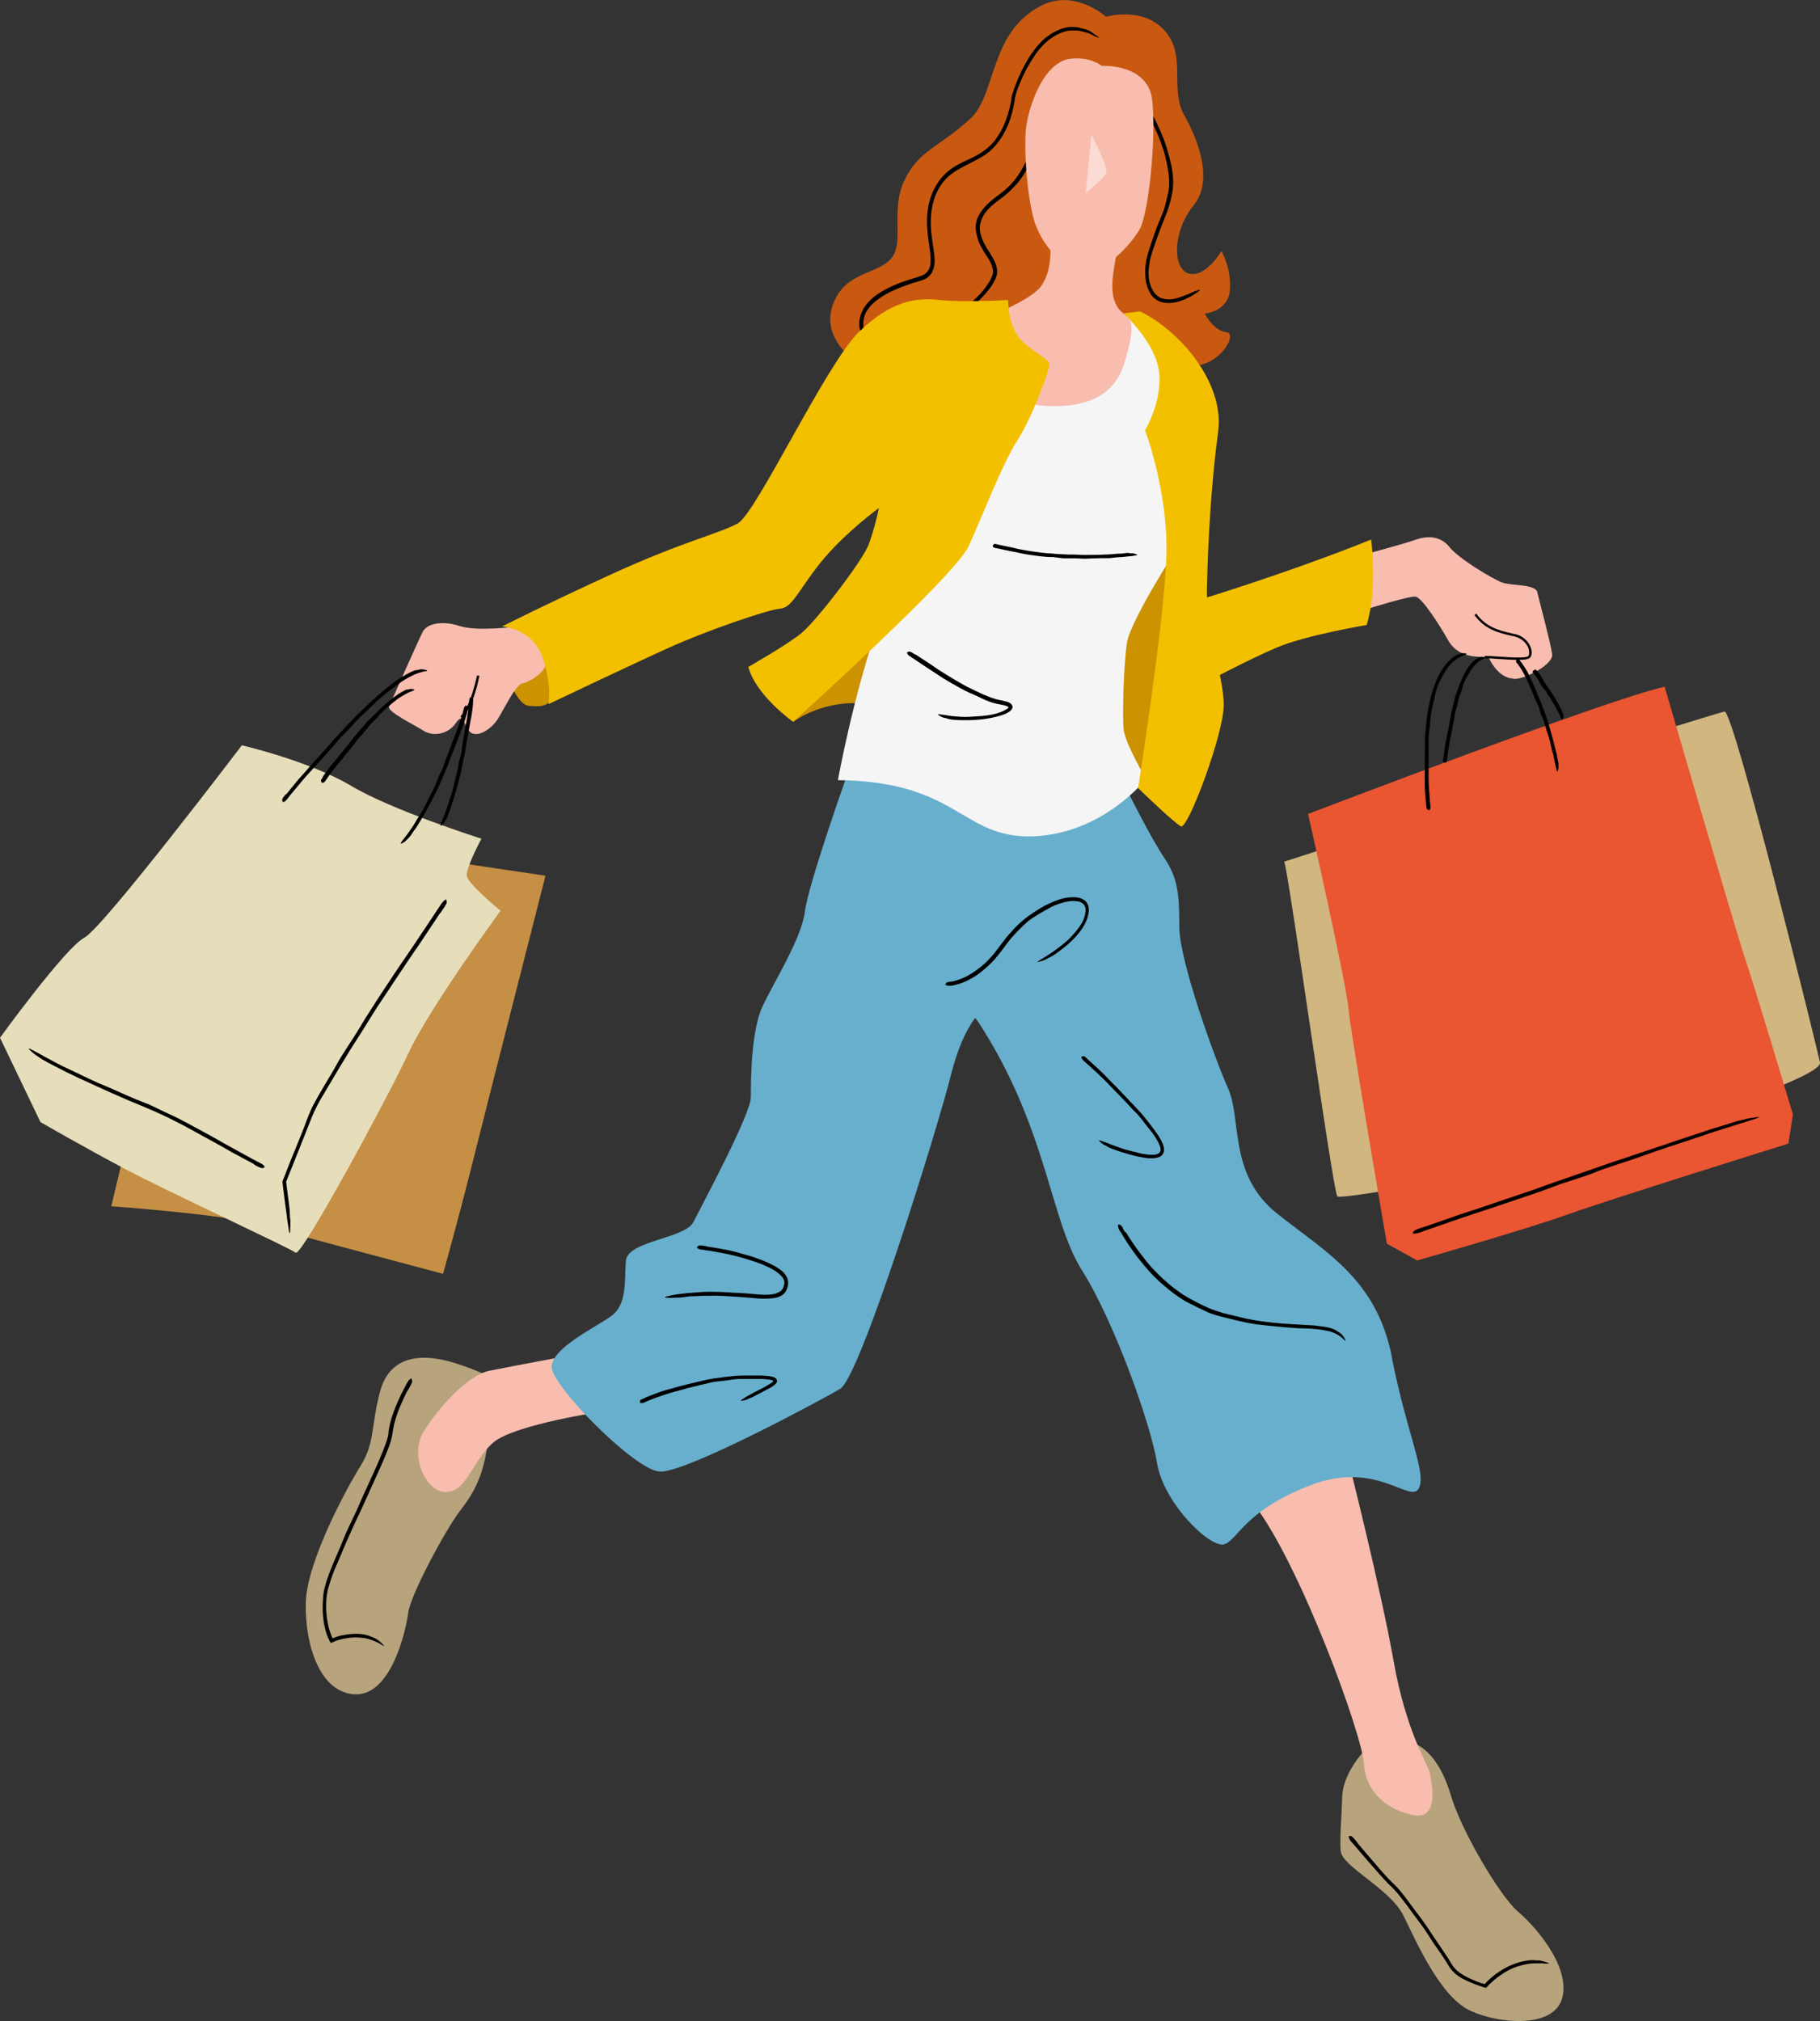 <?xml version="1.0" encoding="UTF-8"?>
<svg id="Layer_2" xmlns="http://www.w3.org/2000/svg" viewBox="0 0 100.76 111.89">
  <rect x="0" y="0" width="100.76" height="111.89" fill="#333333" stroke="none"/>
  <defs>
    <style>
      .cls-1 {
        fill: #fff;
      }

      .cls-2 {
        opacity: .46;
      }

      .cls-3 {
        fill: #b7a47d;
      }

      .cls-4 {
        fill: #67afcd;
      }

      .cls-5 {
        fill: #c95911;
      }

      .cls-6 {
        fill: #d1b680;
      }

      .cls-7 {
        fill: #ea5532;
      }

      .cls-8 {
        fill: #c58f45;
      }

      .cls-9 {
        fill: #cc9200;
      }

      .cls-10 {
        fill: #e6deba;
      }

      .cls-11 {
        fill: #f8bdaf;
      }

      .cls-12 {
        fill: #f5f5f5;
      }

      .cls-13 {
        fill: #f3c000;
      }
    </style>
  </defs>
  <g id="_レイヤー_1" data-name="レイヤー_1">
    <g>
      <path class="cls-5" d="M47.36,19.98s-1.91-1.21-1.26-3.08,2.43-1.68,3.22-2.57c.79-.89-.05-2.66.75-4.34.79-1.68,1.91-1.82,3.64-3.41,1.48-1.36,1.03-4.76,3.92-6.26,1.88-.97,3.6.61,3.6.61,0,0,2.05-.61,3.27.79,1.21,1.4.23,3.18,1.07,4.67.84,1.49,1.59,3.67.51,4.98-1.18,1.44-1.18,3.55-.25,3.78s1.79-1.25,1.79-1.25c0,0,.56.93.47,2.15-.09,1.21-1.4,1.31-1.4,1.31,0,0,.51.98,1.21,1.03.7.05-.51,2.24-2.43,1.82l-18.12-.23Z"/>
      <path d="M47.65,17.43c.29-.83,1.06-1.27,1.76-1.6.36-.16.73-.29,1.1-.4.22-.06.43-.13.61-.21.18-.1.3-.25.36-.44.09-.38.02-.8-.04-1.22-.06-.42-.12-.84-.12-1.27,0-.52.07-1.05.27-1.54.18-.46.46-.89.84-1.22.35-.31.77-.51,1.18-.7.65-.29,1.23-.66,1.61-1.26.26-.38.45-.81.58-1.25.06-.19.11-.39.15-.59.02-.1.04-.2.05-.3.01-.06,0-.08.03-.17l.05-.15c.13-.4.29-.79.47-1.17.33-.67.74-1.33,1.32-1.84.06-.04.13-.09.19-.13.22-.18.48-.29.74-.39.35-.11.72-.12,1.05-.02.04.02.1.03.15.04.34.06.53.27.77.42.04.02.05.05.07.08-.05-.02-.11-.04-.13-.05-.21-.08-.39-.22-.62-.26-.14-.03-.27-.08-.42-.1-.14,0-.28,0-.43,0-.77.1-1.43.64-1.88,1.27-.26.38-.5.78-.7,1.2-.2.46-.44.94-.49,1.43-.09.54-.23,1.07-.47,1.56-.19.4-.44.76-.75,1.08-.41.42-.96.65-1.45.91-.28.15-.57.29-.82.49-.31.23-.56.53-.74.87-.18.33-.29.69-.35,1.06-.07.37-.07.75-.05,1.13.03.38.09.76.15,1.15.05.38.12.81-.08,1.22-.12.22-.33.39-.56.45-.22.09-.42.12-.63.2-.49.16-.97.35-1.41.6-.39.23-.78.51-1.01.89-.14.21-.2.45-.21.7,0,.2.03.37,0,.5,0,.01,0,.04-.01.03-.05-.03-.09-.05-.14-.12-.03-.05-.07-.18-.07-.29,0-.02,0-.02,0-.03-.01-.17.02-.35.07-.52h0Z"/>
      <path d="M57.09,8.83c-.16.42-.37.82-.65,1.17-.13.18-.29.33-.44.49-.18.18-.37.34-.58.49-.37.29-.75.56-.98.96-.13.24-.21.5-.19.77.02.25.1.5.22.73.11.22.24.43.38.64.2.33.44.74.32,1.2-.09.28-.24.51-.41.73-.29.38-.63.7-.98,1.02-.31.28-.63.55-.96.8-.03.02-.07.05-.1.07-.12.09-.23.17-.36.27-.15.12-.31.23-.48.31-.02.01-.05.03-.07.04-.15.11-.3.14-.45.2-.02,0-.04,0-.07,0,.02-.02.04-.04.06-.05.11-.08.23-.17.3-.23.14-.1.26-.18.4-.29.35-.27.72-.52,1.05-.82.28-.24.41-.35.59-.51.21-.19.42-.38.61-.59.2-.22.37-.46.52-.71.09-.21.21-.4.14-.62-.05-.29-.21-.56-.39-.81-.1-.15-.19-.31-.28-.48-.11-.2-.18-.43-.23-.66-.05-.22-.07-.46,0-.69.05-.23.17-.44.31-.62.27-.37.64-.64.98-.9.19-.14.37-.29.54-.46.2-.2.38-.42.53-.66.14-.21.27-.44.37-.67.05-.13.11-.27.14-.4.03-.11.07-.2.14-.26,0,0,.02-.02.02-.01.03.03.07.05.09.11.01.03,0,.11,0,.16,0,.02,0,.01,0,.02-.03.09-.06.18-.09.26h0Z"/>
      <path d="M63.92,6.57c.2.4.38.8.54,1.22.08.21.14.42.2.63.07.24.13.49.19.74.09.47.14.96.06,1.45-.05.29-.12.58-.21.86-.08.26-.19.52-.29.77-.09.23-.17.45-.27.71-.14.38-.27.75-.39,1.13-.08.25-.12.51-.15.77-.05.45.02.91.25,1.27.09.17.25.28.4.37.17.06.36.1.55.08.04,0,.08,0,.11-.01.14-.02.28-.06.41-.1.17-.06.34-.14.52-.2.02,0,.05-.02.07-.03.16-.09.31-.12.46-.18.02,0,.05,0,.07,0-.02.02-.04.04-.06.06-.1.08-.21.16-.32.22-.14.09-.3.16-.45.23-.41.18-.89.3-1.36.15-.27-.09-.49-.3-.61-.55-.14-.27-.22-.56-.23-.86-.03-.31,0-.62.06-.93.05-.24.13-.48.2-.71.08-.25.14-.41.31-.9.06-.17.13-.35.2-.52.09-.21.18-.41.25-.62.07-.2.12-.41.17-.62.05-.21.1-.42.12-.63.03-.42-.02-.85-.11-1.27-.05-.24-.1-.47-.17-.7-.09-.28-.18-.55-.29-.82-.1-.24-.21-.48-.32-.72-.06-.13-.13-.26-.2-.39-.06-.11-.09-.2-.08-.29,0,0,0-.02,0-.02.04,0,.09,0,.14.02.03.02.07.08.1.12,0,.01,0,.01,0,.01l.12.25h0Z"/>
      <path class="cls-6" d="M89.55,41.2s5.42-1.68,5.92-1.81c.5-.12,5.11,18.56,5.29,19.43.19.87-9.78,3.99-12.58,4.79s-13.89,2.86-14.14,2.62c-.25-.25-2.63-17.53-2.94-18.53,0,0,5.81-1.84,9.61-3.33,3.8-1.49,8.84-3.18,8.84-3.18Z"/>
      <path class="cls-8" d="M26.03,47.86l4.17.62s-3.18,12.45-3.99,15.69c-.81,3.24-1.68,6.35-1.68,6.35,0,0-8.22-2.18-10.21-2.74-1.99-.56-8.16-1-8.16-1,0,0,3.05-12.95,4.17-15.88,1.12-2.93,15.69-3.05,15.69-3.05Z"/>
      <path class="cls-3" d="M26.87,76.1s-1.49-.69-2.65-.87c-1.15-.19-2.68-.06-3.18,1.81-.5,1.87-.28,2.83-1.06,4.08-.78,1.25-2.99,5.32-3.05,7.6-.06,2.27.75,5.01,2.74,5.08,1.99.06,2.8-3.52,2.93-4.51.12-1,2.09-4.64,2.86-5.64.78-1,1.46-2.12,1.59-4.45.12-2.34-.19-3.08-.19-3.08Z"/>
      <path d="M22.55,77c-.27.54-.52,1.09-.68,1.66-.09.29-.11.54-.17.87-.08.36-.21.68-.34,1-.25.61-.53,1.2-.8,1.8-.15.34-.33.74-.49,1.09-.16.35-.32.68-.48,1.02-.14.31-.28.62-.43.96-.22.53-.41.97-.65,1.53-.14.34-.25.69-.35,1.03-.14.6-.13,1.26-.02,1.87.03.17.07.34.13.51.03.08.06.16.09.24l.05.12s0,0,0,0c-.04.02.11-.05.21-.08.11-.04.22-.07.33-.09.05,0,.12-.02.17-.03.21-.04.43-.05.64-.05.28,0,.55.05.8.16.03.02.07.03.11.05.25.09.4.25.55.4.02.02.03.05.04.07-.03-.02-.07-.03-.1-.05-.14-.1-.3-.17-.46-.24-.2-.08-.42-.15-.64-.17-.29-.03-.58-.03-.86.02-.14.02-.28.05-.42.09-.07.02-.14.04-.21.07l-.1.04s-.1.05-.15.07c-.02-.03-.05-.07-.07-.11-.19-.37-.27-.71-.33-1.08-.06-.4-.07-.81-.04-1.21.01-.42.13-.85.27-1.24.11-.32.24-.63.37-.94.17-.4.35-.8.51-1.21.09-.23.2-.47.31-.7.13-.27.28-.58.4-.84.1-.23.25-.58.36-.82.14-.3.25-.55.38-.83.25-.55.5-1.1.72-1.65.11-.31.26-.63.3-.93.03-.41.14-.82.28-1.2.13-.35.27-.68.43-1.01.09-.18.18-.35.28-.55.08-.15.16-.27.26-.32.01,0,.03-.02.03,0,.01.05.04.09.04.16,0,.04-.05.13-.08.2,0,.02,0,.01-.01.02l-.18.33h0Z"/>
      <path class="cls-11" d="M31.54,75.04s-3.18.59-4.42.84c-1.25.25-2.8,2.02-3.64,3.33-.84,1.31.06,3.39,1.21,3.39s1.46-1.74,2.62-2.74c1.15-1,6.16-1.74,6.16-1.74l-1.93-3.08Z"/>
      <path class="cls-3" d="M75.52,96.94s-1.17,1.21-1.21,2.52-.14,2.1-.09,2.99c.05.89,2.76,2.1,3.5,3.64.75,1.54,2.05,4.48,3.69,5.23,1.63.75,4.67.98,5.09-.75.42-1.73-1.49-3.92-2.48-4.76-.98-.84-3.13-4.48-3.69-6.4-.56-1.91-1.91-4.2-4.81-2.48Z"/>
      <path d="M75.16,102.04c.32.38.64.75.97,1.13.13.16.33.39.48.56.19.21.38.41.59.6.4.4.7.84,1.02,1.27.18.24.4.54.59.79.18.26.35.51.52.77.16.23.31.46.48.71.13.2.26.39.38.57.13.2.22.4.37.55.19.21.45.36.71.49.16.08.32.15.49.22l.26.09c.07.02.21.06.18.05l.12-.13c.06-.06.12-.12.18-.17.36-.32.78-.59,1.23-.78.04-.01.1-.03.14-.05.17-.06.34-.11.51-.14.22-.05.45-.07.66-.04.03,0,.06,0,.1,0,.22,0,.37.08.55.13.03,0,.04.03.06.05-.03,0-.06,0-.09,0-.14,0-.28-.03-.43-.02-.18,0-.37,0-.55.02-.49.07-.98.23-1.4.5-.24.16-.49.33-.7.53l-.14.13s-.09.09-.16.18c-.17-.04-.22-.06-.33-.1-.09-.03-.18-.06-.28-.1-.32-.12-.65-.26-.94-.46-.23-.16-.44-.39-.57-.63-.18-.3-.38-.6-.59-.89-.12-.16-.24-.34-.35-.52-.14-.21-.27-.43-.42-.64-.14-.2-.3-.39-.44-.59-.16-.22-.29-.4-.44-.6-.3-.39-.59-.8-.94-1.12-.21-.19-.39-.41-.58-.61-.23-.26-.44-.5-.66-.75-.2-.23-.39-.46-.58-.68-.11-.13-.21-.24-.33-.38-.09-.1-.15-.2-.16-.3,0,0,0-.03,0-.03.05,0,.09-.02.14,0,.04.01.09.07.14.12.01.01,0,.01.01.01l.2.24h0Z"/>
      <path class="cls-11" d="M74.63,80.78s1.82,7.19,2.52,11.16c.7,3.97,1.91,5.74,2.01,6.21.09.47.56,2.62-.89,2.34-1.45-.28-2.66-1.26-2.76-2.85-.09-1.59-3.5-10.98-6.07-14.34l2.02-2.17,3.16-.35Z"/>
      <path class="cls-4" d="M77.06,75.13c-.84-4.3-3.64-5.79-6.35-7.94-2.71-2.15-1.96-5.23-2.71-6.91-.75-1.68-2.71-7.1-2.71-8.97s-.09-2.71-.84-3.83-1.96-3.55-1.96-3.55l-15.69-.75s-2.05,5.79-2.24,7.29c-.19,1.49-1.68,3.83-2.34,5.23-.65,1.4-.65,4.11-.65,5.04s-2.71,5.98-3.18,6.91c-.47.93-3.64,1.03-3.74,2.15-.09,1.12.09,2.43-.84,3.08-.93.65-3.27,1.77-3.27,2.8s4.58,5.7,5.98,5.79c1.4.09,8.87-3.92,9.99-4.58,1.12-.65,5.42-14.48,6.16-17.47.32-1.26.78-2.36,1.32-3.07l.16.21c3.83,5.88,3.97,10.94,5.74,13.75,1.77,2.8,3.8,8.45,4.17,10.7.37,2.24,2.99,4.76,3.74,4.48.75-.28,1.12-1.87,4.76-3.27,3.64-1.4,5.51,1.03,5.98.19.47-.84-.65-2.99-1.49-7.29Z"/>
      <path class="cls-9" d="M43.9,39.97s1.74-1.35,4.27-.98,1.21-3.83-.16-4.02c-1.37-.19-4.11,5-4.11,5Z"/>
      <path class="cls-9" d="M28.21,37.74s.5,1.31,1.09,1.34c.59.03.93.09,1.37-.47.44-.56.22-2.8-1.06-2.65-1.28.16-1.4,1.77-1.4,1.77Z"/>
      <path class="cls-11" d="M85.12,32.8c-.12-.49-1.45-.35-1.98-.56-.54-.21-2.38-1.31-2.9-1.96-.51-.65-1.28-.61-1.87-.4-.58.21-2.66.77-2.66.77l-.07,3.08s2.38-.75,2.73-.7c.35.05,1.31,1.54,1.8,2.41s1.38.93,2.03.93c.06,0,.13,0,.2,0,.57,1.22,1.34,1.19,1.34,1.19.33.19,2.28-.7,2.19-1.35-.09-.65-.7-2.92-.82-3.41Z"/>
      <path class="cls-9" d="M63.3,31.51s1.12-1,1.77-.47c.65.53.5,6.23.16,8.59s-1.37,3.58-2.74,3.55c-1.37-.03-1.74-6.16-1.12-8.34.62-2.18,1.93-3.33,1.93-3.33Z"/>
      <path class="cls-12" d="M65.63,29.61s-3.05,4.67-3.24,5.98c-.19,1.31-.25,3.92-.19,4.73.06.81,1.25,2.8,1.25,2.8,0,0-2.37,3.05-6.29,3.18-3.92.12-4.11-3.05-10.77-3.11,0,0,.87-4.86,2.37-9.03,1.49-4.17,3.36-15.13,3.36-15.13l8.03-1.43,2.86.06,2.68,4.39-.06,7.57Z"/>
      <path class="cls-11" d="M28.6,34.69s-2.21.28-3.14-.03-1.81-.16-2.05.31c-.25.47-1.74,3.86-1.87,4.14s1.37,1,1.9,1.34c.53.34,1.37.22,1.81-.44.44-.65.44.31.84.56.4.25,1.12-.22,1.46-.75.34-.53,1-1.93,1.37-1.99.37-.06,1.06-.5,1.25-.9.19-.4-.22-2.21-1.56-2.24Z"/>
      <path class="cls-10" d="M26.65,46.43s-4.92-1.56-7.22-2.93c-2.3-1.37-6.04-2.24-6.04-2.24,0,0-7.66,10.09-8.72,10.65-1.06.56-4.67,5.54-4.67,5.54l2.24,4.67s2.37,1.37,4.73,2.62c2.37,1.25,9.09,4.36,9.4,4.61.31.25,5.04-8.47,6.23-11.02,1.18-2.55,5.11-7.91,5.11-7.91,0,0-1.81-1.49-1.87-1.93-.06-.44.81-2.05.81-2.05Z"/>
      <path d="M24.37,50.54c-.38.57-.75,1.13-1.13,1.7-.17.25-.39.57-.57.83-.22.33-.43.65-.65.97-.41.62-.82,1.24-1.22,1.84-.23.36-.48.77-.71,1.14-.23.36-.45.71-.68,1.07-.2.33-.4.66-.61,1-.33.55-.61,1.03-.95,1.6-.21.35-.4.72-.56,1.09l-.8,2.02-.36.9-.18.45-.09.23s-.03.06-.02.05l.02.12c0,.06.01.13.02.19.03.23.06.45.09.69.04.3.08.59.08.88,0,.04,0,.08.01.13.04.28,0,.51,0,.76,0,.04-.02.06-.03.09,0-.04-.02-.1-.03-.12-.03-.21-.06-.42-.09-.59-.03-.26-.06-.5-.1-.76-.04-.35-.09-.69-.13-1.03l-.03-.26s-.03-.1,0-.16l.05-.12c.06-.15.12-.3.19-.49.14-.38.3-.76.46-1.14.17-.42.33-.82.5-1.25.16-.44.32-.88.55-1.3.18-.33.37-.66.56-.98.25-.42.51-.84.74-1.27.14-.25.3-.49.45-.73.18-.28.39-.6.57-.88.15-.25.37-.6.52-.86.2-.31.37-.57.55-.86.37-.57.74-1.13,1.12-1.7.2-.29.44-.64.64-.94.26-.38.51-.75.76-1.13.23-.34.46-.68.68-1.02.13-.19.25-.37.38-.57.1-.16.2-.28.31-.33.01,0,.03-.02.03,0,0,.05.03.1.02.17,0,.05-.07.14-.11.22-.01.02-.01.02-.01.02l-.24.35h0Z"/>
      <path d="M14.07,64.45c-.42-.22-.83-.45-1.25-.67-.17-.1-.42-.24-.61-.35-.25-.14-.48-.26-.71-.39-.45-.25-.91-.5-1.35-.74-.25-.13-.57-.29-.83-.42-.26-.13-.53-.25-.8-.37-.24-.1-.48-.21-.75-.32-.4-.16-.8-.33-1.2-.51-.3-.13-.53-.23-.79-.35l-1.38-.63c-.41-.19-.82-.39-1.22-.6-.03-.02-.08-.05-.12-.06-.15-.08-.28-.15-.43-.23-.19-.1-.37-.2-.53-.32-.02-.02-.05-.03-.07-.05-.17-.1-.28-.22-.41-.34-.02-.02-.02-.04-.03-.06.03.01.06.02.08.03.13.07.27.14.37.19.16.09.3.17.47.26.43.23.85.47,1.29.66.26.12.51.25.77.37.28.13.56.27.85.4.27.11.64.26.9.38.25.11.48.21.72.32.31.14.63.27.95.39.18.07.37.15.55.24.21.1.46.22.66.32.21.1.43.19.64.3.24.13.42.22.63.33.41.22.82.45,1.25.68.2.11.48.27.69.39.29.16.56.31.83.46.25.14.5.27.75.41.14.07.27.14.42.22.12.06.21.12.24.21,0,0,.01.02,0,.02-.04.02-.08.05-.13.05-.04,0-.11-.03-.16-.05-.01,0-.01,0-.02,0l-.26-.14h0Z"/>
      <path d="M15.85,43.97c.23-.28.45-.55.68-.83.09-.1.25-.28.35-.39.15-.17.27-.31.4-.46.26-.29.53-.58.78-.86.13-.15.32-.37.46-.53.16-.17.3-.32.45-.48.13-.14.26-.28.42-.45.22-.24.45-.47.69-.69.19-.18.32-.3.47-.45.28-.26.57-.51.87-.75.27-.21.54-.42.84-.61.03-.02.06-.03.09-.05.11-.06.22-.13.33-.18.14-.08.29-.14.45-.15.05-.01.06-.01.07-.02.15-.04.28,0,.41.03.02,0,.03.02.04.04-.02,0-.04.01-.06.02-.1,0-.2.03-.29.06-.13.03-.25.08-.37.13-.32.15-.64.33-.92.55-.26.2-.35.27-.51.38-.18.15-.36.29-.54.45-.18.16-.35.34-.53.51-.15.14-.29.27-.43.4-.18.18-.36.36-.53.56-.09.11-.2.22-.31.33-.13.13-.26.25-.38.39-.12.13-.22.27-.34.4-.14.16-.24.27-.36.4-.23.26-.46.52-.71.79-.11.12-.28.31-.4.44-.17.19-.31.36-.46.54-.14.17-.27.33-.41.49-.07.09-.13.17-.22.28-.06.08-.12.13-.2.14,0,0-.02,0-.02,0-.02-.04-.04-.07-.04-.12,0-.03.03-.08.05-.12h0s.14-.18.14-.18h0Z"/>
      <path d="M17.87,43c.14-.19.27-.38.42-.58.05-.06.17-.2.23-.27.1-.13.18-.22.26-.32.17-.21.34-.42.49-.6.07-.09.21-.27.29-.38.11-.12.19-.22.29-.34.08-.09.16-.19.27-.31.14-.17.28-.34.45-.48.11-.1.2-.21.31-.31.18-.18.37-.36.57-.52.17-.16.36-.29.55-.43.01,0,.05-.03.06-.04.07-.05.15-.08.22-.13.1-.05.18-.12.3-.12.02,0,.03,0,.05-.01.1-.04.19-.01.28,0,.01,0,.03.02.04.03-.01,0-.02.02-.04.03-.07.03-.15.07-.19.08-.08.03-.16.06-.24.11-.21.12-.42.23-.6.39-.21.17-.24.19-.33.27-.12.1-.24.2-.35.31-.11.12-.23.24-.33.36-.1.1-.19.19-.28.28-.12.12-.23.25-.33.39-.06.08-.13.15-.19.23-.08.09-.17.17-.25.27-.08.09-.13.19-.21.29-.11.13-.15.19-.23.28-.15.18-.28.35-.44.55-.06.07-.19.22-.26.3-.11.14-.2.26-.29.37-.09.12-.17.23-.25.35-.04.06-.07.11-.14.2-.04.06-.08.09-.15.09,0,0-.02,0-.02,0-.02-.03-.05-.06-.06-.1,0-.02.01-.06.02-.09h0s.09-.13.09-.13h0Z"/>
      <path d="M25.58,39.75l-.09-.09c.6-.6.91-2.25.92-2.27l.13.02c-.01.07-.32,1.71-.95,2.34Z"/>
      <path d="M25.87,39.43c-.08.27-.16.53-.25.8-.04.13-.1.25-.15.38-.06.17-.11.3-.17.44-.11.29-.22.58-.33.84-.05.13-.14.37-.19.51-.07.17-.14.31-.2.47-.06.14-.11.27-.19.44-.1.23-.2.47-.33.69-.08.15-.15.3-.23.45-.14.26-.27.53-.43.78-.14.23-.27.46-.42.68-.01.02-.04.05-.05.06-.06.08-.1.14-.16.24-.07.1-.15.19-.24.27-.01.01-.02.02-.04.04-.07.09-.17.13-.26.18-.01,0-.03,0-.05,0,0-.02.01-.03.02-.05.05-.08.11-.16.14-.2.07-.09.12-.15.19-.24.16-.23.33-.45.47-.7.08-.15.17-.28.26-.42.1-.15.19-.31.27-.47.09-.17.17-.34.25-.51.08-.15.14-.28.21-.4.09-.18.17-.36.23-.55.04-.11.09-.21.14-.32.06-.13.13-.25.18-.38.05-.13.08-.26.13-.39.07-.17.1-.26.15-.39.1-.25.19-.5.29-.77.04-.11.12-.31.17-.43.06-.17.12-.34.18-.52.05-.16.1-.32.15-.47.02-.09.04-.15.07-.27.02-.07.05-.13.11-.16,0,0,.02,0,.02,0,.03.02.07.04.09.08.01.02,0,.07,0,.1h0s-.05.18-.05.18h0Z"/>
      <path d="M26.19,38.94c-.02.24-.05.48-.09.71-.01.07-.05.25-.07.35-.03.16-.05.27-.07.4-.05.26-.1.53-.14.76-.02.11-.05.34-.07.46-.03.16-.06.29-.09.43-.02.12-.05.24-.08.4-.04.21-.09.43-.15.64-.05.2-.07.29-.11.42-.07.25-.13.49-.21.73-.06.22-.14.43-.21.65,0,.01-.02.05-.03.06-.03.08-.05.14-.08.23-.04.1-.08.19-.15.27,0,.01-.02.03-.02.04-.04.09-.12.14-.18.21-.01.01-.03,0-.05.01,0-.02,0-.03,0-.05.03-.08.05-.16.07-.2.04-.09.06-.15.1-.25.09-.23.18-.45.25-.68.04-.14.09-.27.13-.41.05-.15.1-.29.14-.45.03-.12.08-.36.11-.48.04-.14.07-.26.1-.38.04-.16.08-.33.1-.5,0-.1.04-.19.06-.29.03-.12.07-.23.09-.35.02-.11.03-.23.04-.35.03-.17.04-.23.06-.35.04-.23.08-.44.12-.7.02-.09.06-.28.08-.39.03-.18.05-.32.07-.47.02-.15.04-.29.05-.42,0-.07.01-.13.02-.24,0-.06.02-.12.08-.15,0,0,.02,0,.02,0,.04.02.08.03.1.06.02.02.02.06.02.09h0s-.02.16-.02.16h0Z"/>
      <path class="cls-11" d="M60.99,3.65s2.57-.16,2.8,1.9c.23,2.05-.19,6.26-.7,7.15-.51.89-1.96,2.43-3.08,2.34-1.12-.09-2.43-1.54-2.8-2.99-.37-1.45-.51-3.64-.42-4.81.09-1.17.94-3.82,2.48-3.99,1.12-.12,1.73.4,1.73.4Z"/>
      <g class="cls-2">
        <path class="cls-1" d="M60.42,7.46l-.31,3.22s.94-.75,1.12-1.07c.18-.33-.81-2.15-.81-2.15Z"/>
      </g>
      <path class="cls-11" d="M58.15,13.58s.14,1.54-.61,2.38c-.75.84-3.55,1.87-3.55,1.87,0,0,.59,4.17,2.94,4.53,2.73.42,4.67-.23,5.28-2.15.61-1.91.46-2.38.27-2.62s-1.11-.48-.86-2.36c.29-2.19.83-3.43.83-3.43l-4.3,1.77Z"/>
      <path class="cls-13" d="M66.13,33.29s5.17-1.56,9.78-3.42c0,0,.37,2.74-.25,4.73,0,0-3.36.56-4.98,1.25-1.62.69-4.05,1.99-4.05,1.99l-.5-4.55Z"/>
      <path d="M84.05,36.53c-.29,0-.65-.02-1.08-.05-.3-.02-.58-.04-.77-.04v-.13c.2,0,.48.02.78.04.58.04,1.54.11,1.64-.04.06-.1.05-.28-.01-.45-.06-.14-.25-.49-.74-.62-.07-.02-.15-.04-.23-.05-.7-.17-1.43-.34-2.01-1.14l.1-.08c.55.76,1.26.93,1.94,1.09.08.02.15.04.23.05.55.14.76.53.83.7.09.22.09.44,0,.57-.07.11-.31.15-.68.15Z"/>
      <path d="M52.82,54.31c.42-.1.82-.3,1.18-.56.18-.13.35-.26.52-.41.18-.18.36-.36.52-.56.31-.37.57-.8.92-1.16.2-.23.41-.45.64-.64.22-.19.45-.35.69-.51.22-.14.45-.28.69-.4.38-.18.78-.35,1.22-.39.28-.02.61-.03.88.19.23.21.23.55.16.79-.05.26-.17.49-.3.7-.25.38-.56.7-.9.99-.03.02-.07.06-.1.08-.12.1-.25.19-.38.29-.16.12-.33.23-.51.31-.02.01-.05.03-.07.04-.16.1-.32.13-.48.18-.02,0-.05,0-.07,0,.02-.02.04-.04.07-.05.12-.08.25-.16.34-.21.14-.09.29-.18.43-.28.37-.27.75-.54,1.06-.88.18-.2.36-.4.5-.63.16-.24.26-.53.27-.81.02-.31-.23-.49-.52-.5-.23-.03-.47.01-.71.07-.31.09-.61.2-.88.37-.16.09-.33.18-.49.28-.2.12-.39.24-.57.38-.17.14-.33.29-.48.45-.16.15-.31.32-.46.49-.28.33-.53.72-.83,1.07-.16.2-.35.38-.54.55-.23.21-.47.4-.74.56-.24.14-.49.27-.76.35-.15.04-.3.09-.46.11-.13.02-.24,0-.31-.05,0,0-.02-.02-.02-.02.03-.03.05-.08.09-.11.03-.02.1-.02.15-.04.01,0,.01,0,.02,0,.09,0,.18-.02.26-.04h0Z"/>
      <path d="M60.27,58.69c.26.23.52.47.77.71.09.09.26.26.36.37.16.16.28.29.42.42.26.28.53.56.78.82.13.14.33.35.47.5.15.16.28.33.42.5.12.16.25.31.37.48.19.26.38.51.51.83.04.11.08.22.07.36,0,.13-.09.29-.21.35-.43.18-.8.07-1.17.01-.33-.07-.65-.16-.97-.26-.02,0-.07-.03-.09-.03-.11-.04-.21-.07-.34-.12-.15-.05-.29-.1-.41-.19-.02-.01-.04-.02-.06-.03-.14-.05-.22-.15-.32-.23-.02-.01-.02-.03-.02-.05.02,0,.04,0,.06.01.11.04.22.08.29.1.13.05.23.09.36.14.33.12.66.25,1.01.33.2.04.4.1.6.15.22.04.44.08.66.07.23,0,.45-.1.42-.3,0-.16-.09-.33-.18-.49-.12-.21-.26-.42-.42-.61-.09-.11-.18-.22-.27-.34-.11-.14-.21-.28-.33-.42-.11-.13-.24-.24-.36-.37-.14-.16-.24-.25-.35-.38-.24-.25-.47-.49-.72-.74-.11-.11-.28-.29-.4-.42-.18-.17-.33-.32-.5-.48-.16-.14-.31-.28-.46-.42-.09-.07-.16-.14-.26-.23-.07-.06-.12-.12-.13-.2,0,0,0-.02,0-.02.04-.02.08-.04.12-.04.03,0,.08.04.11.06,0,0,0,0,0,0l.16.15h0Z"/>
      <path d="M62.32,68.2c.25.41.52.81.81,1.19.15.18.28.38.44.56.17.21.37.41.56.6.37.37.77.71,1.19,1,.26.18.53.34.81.48.26.15.53.26.8.39.25.11.52.18.78.27.43.11.85.21,1.28.31.28.06.58.11.87.15.51.07,1.02.12,1.53.15.46.03.93.05,1.39.08.04,0,.1.01.14.02.17.02.34.04.51.07.21.04.44.1.61.23.02.02.05.03.08.05.19.11.28.27.36.42.01.02,0,.05.01.07-.02-.02-.05-.04-.07-.06-.09-.1-.2-.18-.31-.26-.15-.09-.31-.16-.48-.21-.47-.12-.96-.16-1.46-.17-.29,0-.58-.03-.87-.05-.32-.02-.64-.06-.96-.09-.33-.04-.67-.06-1-.12-.27-.04-.53-.11-.79-.16-.29-.07-.49-.12-1.02-.25-.2-.05-.39-.12-.59-.19-.21-.1-.47-.22-.68-.32-.21-.12-.43-.21-.65-.33-.21-.13-.42-.27-.61-.41-.39-.3-.77-.61-1.11-.96-.2-.19-.37-.4-.55-.61-.21-.25-.41-.5-.6-.77-.17-.24-.34-.48-.49-.73-.08-.14-.16-.27-.26-.42-.07-.12-.11-.22-.09-.32,0,0,0-.03,0-.02.05,0,.09,0,.14.03.03.02.07.09.11.13,0,.01,0,.01,0,.02l.14.26h0Z"/>
      <path d="M39.09,69c.41.06.82.13,1.23.21.2.04.4.1.6.15.25.07.46.13.69.2.43.14.86.3,1.26.52.24.14.49.29.65.55.17.25.13.59,0,.83-.13.26-.42.36-.66.4-.4.06-.78.04-1.16,0-.29-.02-.51-.04-.75-.06-.44-.03-.88-.06-1.31-.07-.39,0-.78,0-1.17.03-.03,0-.08,0-.12,0-.14,0-.28.02-.42.04-.18.03-.35.04-.53.04-.02,0-.05,0-.08,0-.17.03-.31,0-.46,0-.02,0-.04-.02-.06-.03.02,0,.05-.02.07-.03.13-.03.27-.06.36-.08.15-.03.31-.05.46-.07.42-.06.85-.07,1.27-.11.25-.01.5-.01.75,0,.27,0,.55.03.82.04.24.01.61.03.85.05.24.02.46.04.68.06.29.02.59.02.86-.05.14-.06.29-.1.37-.22.02-.03.05-.07.07-.11.01-.04.03-.09.04-.13.03-.09.03-.18.01-.26-.04-.17-.18-.3-.33-.42-.15-.12-.32-.22-.5-.31-.36-.18-.74-.31-1.13-.43-.22-.07-.44-.14-.66-.19-.26-.07-.53-.13-.8-.18-.24-.05-.49-.09-.73-.13-.13-.02-.25-.03-.41-.06-.11-.01-.2-.04-.26-.1,0,0-.02-.02-.01-.02.03-.03.05-.07.09-.1.03-.02.1,0,.15-.01.01,0,.01,0,.02,0l.26.04h0Z"/>
      <path d="M35.71,77.38c.3-.12.6-.24.91-.35.15-.05.31-.09.46-.13.2-.06.36-.1.53-.15.34-.09.68-.17,1.02-.25.21-.04.41-.11.62-.14.2-.04.4-.07.6-.09.18-.03.37-.05.56-.07.29-.04.59-.05.89-.05.25,0,.4,0,.59,0,.17,0,.35,0,.52.02.09,0,.18.02.27.03.04,0,.1.02.17.05.08.03.13.08.16.15.05.13-.11.26-.18.31-.07.05-.14.09-.21.13l-.41.22s-.06.03-.08.04c-.1.05-.18.09-.29.15-.12.07-.24.13-.38.17-.02,0-.04.02-.05.03-.12.07-.23.07-.35.1-.02,0-.04,0-.05-.01.01-.01.03-.03.04-.04.08-.05.16-.11.24-.16.11-.06.2-.11.32-.18.29-.16.59-.29.87-.46.12-.08.17-.11.24-.15.04-.03.06-.04.07-.06.02-.02.02-.05,0-.06-.02-.02-.14-.05-.24-.06-.1-.01-.21-.02-.31-.03-.22,0-.44,0-.66,0-.19,0-.36,0-.53,0-.23,0-.46.02-.68.06-.13.02-.26.04-.4.05-.16.02-.33.03-.49.06-.15.03-.31.07-.46.11-.2.04-.31.07-.47.11-.31.07-.62.15-.92.24-.14.04-.36.1-.51.14-.2.06-.4.13-.61.2-.18.06-.36.13-.54.2-.1.04-.17.07-.3.13-.08.04-.15.05-.22.02,0,0-.02,0-.02-.01,0-.04,0-.08.01-.12.01-.03.06-.05.09-.07.01,0,.01,0,.01,0l.19-.08h0Z"/>
      <path d="M55.26,30.15c.26.05.5.1.77.16.08.02.27.06.38.09.17.03.3.05.44.08.28.04.56.09.84.12.17.02.34.03.51.04.18.02.32.03.48.04.14,0,.27.01.45.02.24,0,.48,0,.72.02.16.01.32,0,.48,0,.28,0,.56,0,.83-.02.25,0,.5-.03.74-.05.02,0,.06,0,.07,0,.09,0,.18,0,.27-.02.11-.02.23-.03.34,0,.02,0,.03,0,.05,0,.11-.01.2.03.3.06.02,0,.03.02.04.03-.02,0-.03.01-.05.02-.09.02-.18.03-.23.04-.11.01-.18.02-.3.03-.27.04-.54.03-.8.07-.16.03-.32.02-.47.02-.17,0-.32,0-.52.01-.14,0-.4.02-.54.02-.14,0-.29-.01-.43-.02-.19,0-.38-.01-.57,0-.11,0-.22,0-.33-.02-.11-.01-.29-.03-.4-.05-.07,0-.3,0-.39-.01-.18-.02-.26-.03-.39-.04-.26-.03-.52-.07-.78-.11-.11-.02-.31-.06-.43-.09-.19-.04-.35-.07-.51-.1-.16-.03-.31-.07-.46-.1-.08-.02-.15-.03-.26-.05-.07-.01-.13-.04-.15-.11,0,0,0-.02,0-.02.02-.03.04-.07.08-.09.02-.02.06,0,.1,0h0s.16.04.16.04h0Z"/>
      <path d="M50.67,36.22c.29.19.57.37.87.57.1.07.3.21.42.29.19.12.34.21.5.31.32.2.64.39.97.57.2.11.41.2.61.3.2.09.38.19.58.26.18.08.37.14.56.2.16.03.32.07.46.1.08.02.17.04.25.09.08.03.23.19.14.33-.1.16-.2.18-.31.25-.1.05-.2.09-.31.12-.37.11-.74.18-1.11.22-.33.03-.67.05-1.01.04-.03,0-.07,0-.1,0-.12,0-.23-.02-.36-.02-.15-.01-.31-.03-.45-.09-.02,0-.04-.01-.06-.01-.15-.02-.25-.1-.36-.16-.02,0-.02-.03-.03-.05.02,0,.04,0,.06,0,.11.02.23.03.3.04.13.02.26.04.38.06.35.03.7.07,1.05.04.33-.02.43-.03.62-.04.23-.02.45-.05.67-.1.23-.05.45-.13.65-.24.18-.1.25-.14.07-.21-.2-.08-.48-.1-.72-.17-.14-.04-.29-.09-.42-.15-.17-.07-.33-.15-.49-.23-.1-.04-.35-.15-.48-.21-.16-.07-.31-.16-.47-.24-.3-.17-.61-.34-.9-.52-.13-.09-.34-.22-.49-.32-.21-.14-.39-.26-.58-.38-.18-.12-.35-.23-.52-.35-.1-.06-.18-.12-.29-.19-.08-.05-.14-.11-.15-.19,0,0,0-.02,0-.02.04-.02.07-.05.12-.05.03,0,.08.03.12.04.01,0,.01,0,.01,0l.18.12h0Z"/>
      <path class="cls-7" d="M72.42,45.06s16.75-6.41,19.74-7.04c0,0,3.99,13.7,4.42,14.95.44,1.25,2.68,8.72,2.68,8.72l-.25,1.62s-9.96,3.11-12.21,3.92c-2.24.81-8.34,2.55-8.34,2.55l-1.68-.93s-1.99-11.55-2.12-12.98c-.12-1.43-2.24-10.8-2.24-10.8Z"/>
      <path d="M78.92,67.9c.62-.22,1.24-.43,1.86-.65.28-.09.63-.21.92-.3.37-.12.71-.24,1.06-.36.68-.23,1.35-.46,2.02-.68.39-.14.83-.3,1.22-.44.39-.13.77-.26,1.16-.4.35-.12.7-.24,1.07-.37.57-.2,1.13-.4,1.7-.58.41-.14.76-.26,1.13-.38l1.99-.67,1.78-.59c.05-.02.12-.04.18-.05.22-.07.42-.13.64-.2.27-.09.55-.18.82-.23.04,0,.08-.02.12-.03.26-.08.48-.09.72-.13.04,0,.06,0,.09.01-.04.02-.09.04-.11.05-.19.07-.39.13-.55.18-.24.07-.46.14-.71.22-.64.21-1.28.39-1.91.62-.37.13-.75.25-1.12.37-.41.13-.81.27-1.23.41-.4.14-.88.31-1.28.45-.35.12-.69.23-1.03.34-.45.15-.9.3-1.33.48-.25.1-.52.18-.78.27-.31.1-.65.21-.96.31-.26.1-.64.24-.91.34-.33.12-.62.22-.93.32-.62.21-1.23.42-1.86.63-.32.11-.71.23-1.04.34-.42.14-.83.28-1.24.42-.38.13-.75.26-1.12.39-.21.07-.4.14-.62.22-.17.06-.32.1-.43.08-.01,0-.03,0-.03-.01.02-.05.03-.09.08-.14.03-.03.14-.07.21-.11.02,0,.02,0,.02,0l.39-.13h0Z"/>
      <path d="M78.95,44.5c-.03-.31-.06-.62-.07-.93,0-.15,0-.31,0-.46,0-.2,0-.36,0-.53,0-.34,0-.67.01-1.01,0-.17,0-.43,0-.61,0-.19.03-.38.04-.58.02-.17.03-.33.05-.53.03-.28.07-.57.14-.84.04-.18.08-.37.13-.55.09-.32.2-.64.34-.95.14-.27.29-.54.49-.77.02-.02.04-.05.06-.07.08-.08.16-.16.24-.23.11-.09.23-.18.37-.21.02,0,.04-.02.05-.02.12-.07.24-.04.36-.04.02,0,.03.02.05.02-.02.01-.03.02-.05.03-.08.04-.16.07-.24.11-.09.06-.21.09-.29.17-.25.17-.47.4-.62.67-.09.15-.18.31-.27.48-.09.18-.16.37-.22.56-.06.2-.1.41-.15.61-.04.18-.08.33-.11.49-.04.22-.07.44-.08.66,0,.13-.02.26-.04.38-.02.16-.04.31-.05.47,0,.15,0,.3,0,.45,0,.2,0,.31,0,.46,0,.3,0,.59,0,.92,0,.13,0,.36,0,.51,0,.22.02.41.03.61.01.19.03.37.04.55.01.1.02.18.03.31.01.08,0,.16-.04.21,0,0-.01.02-.02.01-.04-.01-.08-.02-.12-.05-.02-.02-.03-.07-.04-.11,0-.01,0-.01,0-.01l-.02-.19h0Z"/>
      <path d="M84.21,36.65c.13.18.25.36.36.56.05.09.09.19.14.29.06.14.11.23.16.34.1.21.18.43.27.65.04.09.12.29.17.39.05.12.09.25.14.38.04.1.08.2.13.35.07.19.13.37.18.57.06.19.08.26.11.38.06.22.13.44.18.67.05.2.1.4.15.6,0,.01,0,.05,0,.06.02.07.03.12.05.22.02.09.04.18.03.28,0,.01,0,.03,0,.04.02.09-.02.17-.04.25,0,.01-.02.02-.03.03,0-.01-.02-.02-.02-.04-.02-.07-.04-.15-.05-.18-.02-.09-.03-.14-.05-.24-.05-.21-.07-.43-.15-.64-.04-.12-.06-.25-.09-.38-.03-.14-.06-.28-.1-.41-.03-.1-.11-.32-.14-.42-.04-.13-.07-.23-.1-.34-.05-.15-.09-.3-.16-.43-.04-.08-.07-.17-.09-.25-.03-.1-.05-.21-.1-.31-.04-.1-.09-.19-.14-.29-.06-.15-.08-.2-.12-.3-.08-.2-.17-.39-.25-.58-.03-.07-.1-.24-.14-.33-.06-.13-.13-.25-.2-.37-.06-.11-.13-.22-.2-.32-.04-.06-.08-.12-.13-.17-.04-.04-.06-.09-.04-.15,0,0,0-.02,0-.02.03-.02.07-.04.11-.04.02,0,.05.03.08.04h0s.06.08.08.12h0Z"/>
      <path d="M79.92,41.93c.02-.21.05-.42.08-.63.01-.06.05-.22.06-.31.03-.15.05-.24.07-.35.05-.23.09-.47.13-.67.02-.09.05-.3.07-.41.02-.13.06-.25.09-.38.02-.1.05-.2.08-.35.05-.19.09-.38.17-.55.05-.12.08-.24.13-.37.09-.21.17-.42.28-.62.09-.18.2-.36.34-.52,0,0,.03-.04.04-.05.04-.06.11-.11.17-.16.08-.06.14-.14.25-.15.01,0,.03,0,.04-.01.09-.04.18-.02.25-.01.01,0,.02.02.03.03-.01,0-.02.02-.03.03-.05.03-.1.06-.15.09-.07.03-.14.06-.19.12-.16.12-.3.28-.41.46-.06.11-.12.21-.19.32-.07.11-.12.24-.18.37-.06.13-.09.27-.13.41-.03.11-.09.21-.12.32-.04.14-.09.29-.11.43-.01.09-.04.17-.06.25-.03.1-.07.2-.09.31-.02.1-.02.2-.04.31-.03.16-.04.2-.06.31-.04.2-.07.38-.12.61-.02.08-.05.25-.07.34-.03.16-.05.28-.07.41-.02.13-.03.25-.05.37,0,.07-.02.14-.02.21,0,.06-.02.1-.08.13,0,0-.01,0-.02,0-.04-.01-.08-.03-.1-.05-.02-.02-.02-.05-.02-.08h0s.02-.14.02-.14h0Z"/>
      <path d="M85.11,37.16c.07.08.13.16.19.25.03.04.05.09.07.13.05.07.07.11.09.15.06.1.13.22.18.28.02.02.1.13.12.16.04.05.07.11.1.16.02.03.05.07.1.15.05.08.11.15.15.24.02.06.06.11.09.16.05.1.11.19.16.29.05.09.09.18.13.26,0,0,0,.02,0,.03.02.04.02.03.04.1.02.04.04.08.02.13,0,0,0,.01,0,.02.02.04-.02.09-.04.14,0,0-.02.02-.03.03,0,0-.01,0-.02-.01-.02-.02-.04-.05-.05-.08-.02-.05-.02-.04-.04-.11-.05-.09-.07-.19-.14-.28-.04-.05-.05-.11-.08-.16-.03-.06-.06-.12-.09-.18-.02-.03-.1-.14-.12-.17-.03-.05-.05-.1-.08-.15-.04-.06-.07-.13-.13-.18-.03-.03-.05-.07-.07-.11-.03-.05-.04-.1-.07-.14-.03-.04-.07-.07-.1-.11-.03-.04-.06-.08-.09-.12-.05-.08-.09-.14-.16-.25-.01-.02-.06-.11-.08-.15-.05-.08-.08-.12-.11-.17-.04-.06-.08-.1-.11-.15-.02-.03-.04-.05-.07-.08-.02-.02-.02-.05,0-.09,0,0,0-.01.01-.02.03-.02.07-.04.1-.06.02,0,.03,0,.05,0h0s.04.06.04.06h0Z"/>
      <path class="cls-13" d="M63.39,23.82s1.31,3.42,1.18,7.04c-.12,3.61-1.56,12.77-1.56,12.77,0,0,1.99,1.93,2.37,2.12s2.37-5.11,2.37-6.73-1-3.92-.93-6.54c.06-2.62.25-5.85.62-8.59.37-2.74-2.21-5.65-4.33-6.65l-.9.11s1.77,1.62,1.96,3.24c.19,1.62-.78,3.24-.78,3.24Z"/>
      <path class="cls-13" d="M56.37,18.62c-.56-.75-.56-2.01-.56-2.01,0,0-2.52.14-3.78,0-1.26-.14-2.66,0-4.48,1.77-1.82,1.77-5.68,10.04-6.71,10.6-1.03.56-3.1,1.03-6.88,2.76-3.78,1.73-6.16,2.94-6.16,2.94,0,0,1.65.11,2.21,1.65.56,1.54.36,2.65.36,2.65,0,0,4.62-2.2,6.68-3.13,2.05-.93,5.46-2.1,6.12-2.15.65-.05.93-.82,2.05-2.29,1.14-1.5,2.75-2.77,3.44-3.29-.16.77-.37,1.48-.55,1.98-.33.93-2.94,4.3-3.74,4.95-.79.65-2.94,1.87-2.94,1.87.42,1.59,2.48,3.04,2.48,3.04,0,0,8.97-8.08,9.71-9.71.75-1.63,1.87-4.58,2.71-5.88.84-1.31,1.77-3.88,1.77-4.2s-1.17-.79-1.73-1.54Z"/>
    </g>
  </g>
</svg>